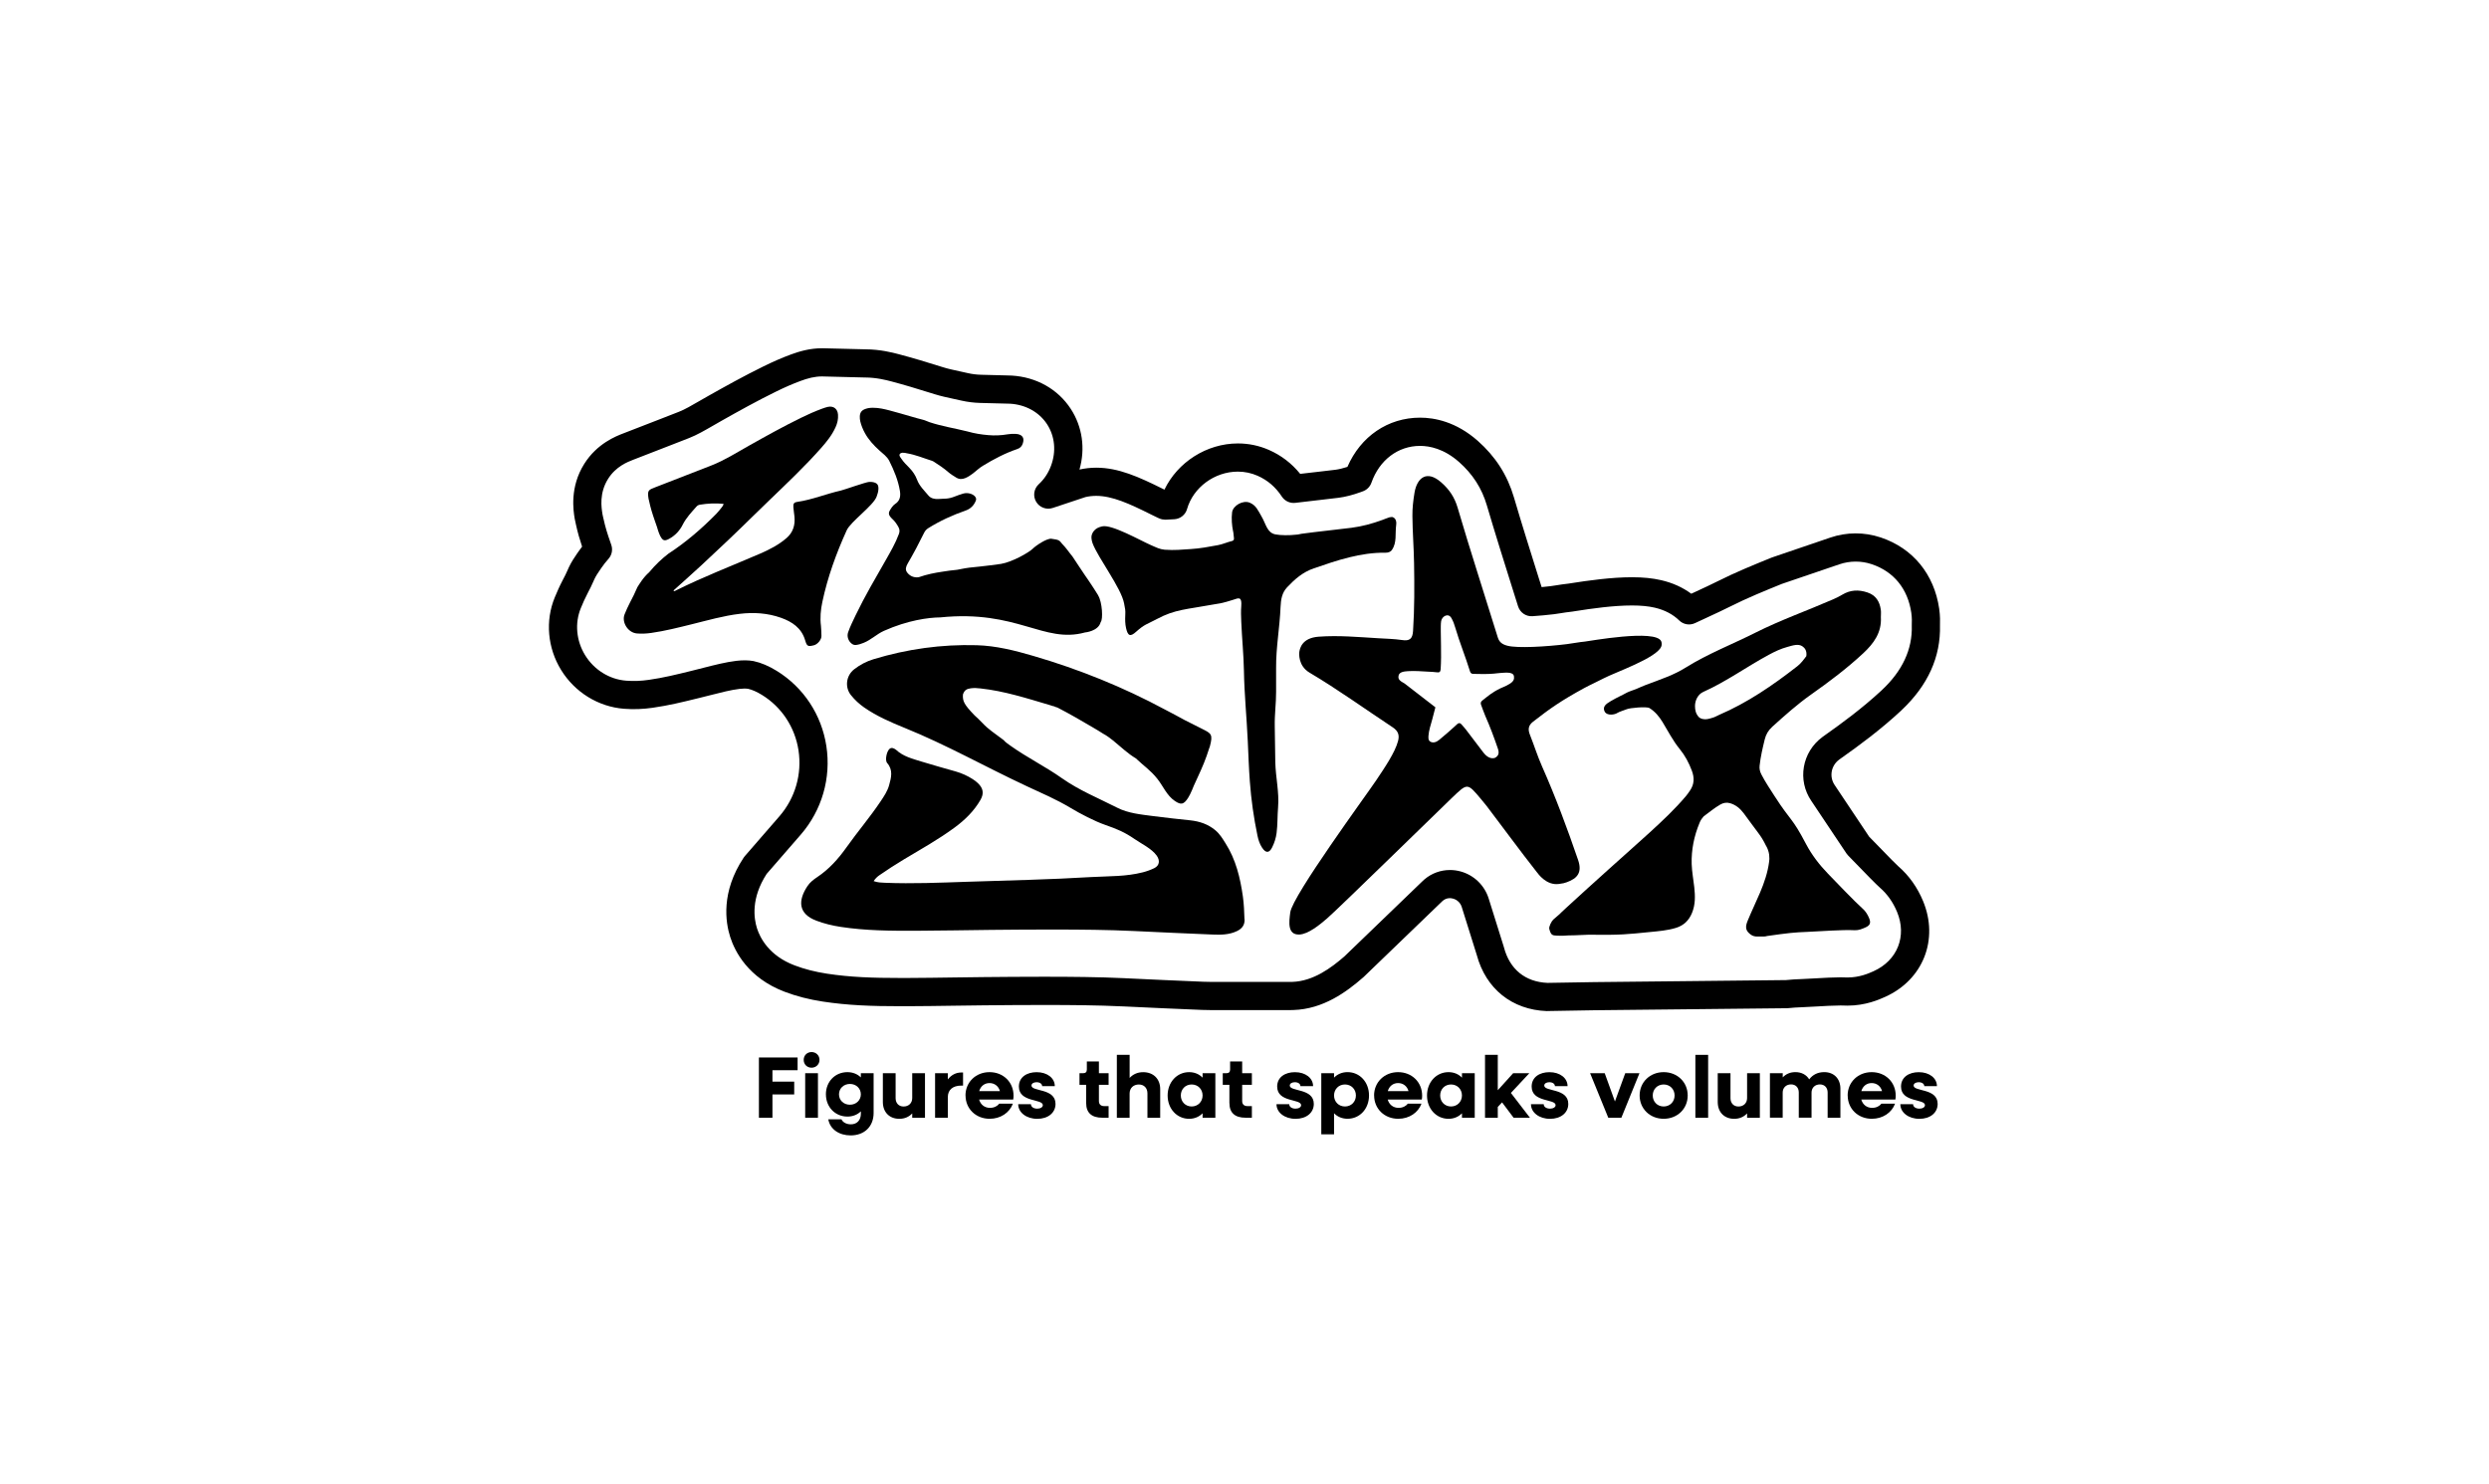 <?xml version="1.0" encoding="UTF-8"?>
<svg xmlns="http://www.w3.org/2000/svg" id="Calque_1" viewBox="0 0 934.16 557.02">
  <defs>
    <style>.cls-1{fill:#000;}.cls-1,.cls-2{stroke-width:0px;}.cls-2{fill:#fff;}</style>
  </defs>
  <rect class="cls-2" width="934.16" height="557.02"></rect>
  <path class="cls-1" d="M329.68,183.7c-.05.96-.35,1.85-.67,2.74-1.24,3.42-9.73,9.35-11.23,12.65-3.93,8.67-7.17,17.57-9.14,26.9-.63,2.99-.9,5.97-.52,9.02.15,1.23.12,2.48.18,3.72.07,1.38-1.45,3.17-2.79,3.51-2.27.58-2.65.44-3.32-1.84-1.36-4.65-4.9-6.99-9.11-8.48-5-1.77-10.2-2.1-15.46-1.47-6.09.72-11.97,2.43-17.9,3.89-5.06,1.25-10.12,2.55-15.3,3.28-1.77.25-3.53.35-5.34.2-3.44-.26-5.86-4.29-4.65-7.21.61-1.47,1.24-2.94,1.98-4.34,1-1.89,1.97-3.8,2.79-5.78.19-.39,1-1.55,1.55-2.37.67-1,1.99-2.53,2.83-3.21,2.45-2.96,4.92-5.22,7.29-7.05,6.58-4.28,12.47-9.37,17.96-14.95.73-.74,1.36-1.58,2.01-2.39.28-.34.58-.69.73-1.36-3.02-.3-5.93-.16-8.83.31-.48.08-.94.26-1.3.67-1.91,2.16-3.89,4.22-5.22,6.86-1.12,2.25-2.85,4.08-5.1,5.3-1.73.94-2.39.69-3.33-1.08-.59-1.12-1.22-3.4-1.22-3.4l-.76-2.19c-1.01-2.9-1.65-4.92-2.26-7.83-.03-.15-.09-.28-.12-.43-.54-3.29-.09-3.44,2.49-4.43,7.01-2.69,13.99-5.43,20.98-8.16,4.98-1.94,9.48-4.81,14.11-7.41,6.41-3.61,12.84-7.19,19.45-10.43,2.63-1.29,5.31-2.5,8.07-3.51.7-.26,1.41-.5,2.14-.67,2.16-.48,3.72.74,3.85,2.95.11,1.63-.23,3.14-.9,4.63-1.34,2.99-3.36,5.51-5.51,7.93-6.15,6.93-12.88,13.29-19.54,19.71-1.86,1.8-3.73,3.59-5.57,5.41-6.45,6.35-13.02,12.59-19.66,18.74-3.42,3.17-6.93,6.27-10.4,9.4-.07.06-.1.17-.17.27.35.3.65,0,.91-.13,10.33-5.16,21.11-9.28,31.69-13.86,3.51-1.52,6.92-3.29,9.85-5.83,2.47-2.15,3.25-4.9,2.95-8.05-.11-1.14-.31-2.26-.4-3.4-.12-1.41.14-1.91,1.49-2.11,5.59-.81,10.81-3.02,16.29-4.24,1.26-.28,9.39-3.21,10.69-3.26.5-.02,1,0,1.48.1,1.56.35,2.04,1.05,1.96,2.65h.01Z"></path>
  <path class="cls-1" d="M412.17,223.59c1.54,2.46,1.87,9.01.94,9.94-.85,3.48-5.89,3.91-5.89,3.91-15.54,4.27-25.35-8.61-54.35-5.65-4.28.03-12.15,1.04-21.12,5.05-2.69,1.2-4.83,3.39-7.62,4.5-.91.36-1.82.68-2.81.79-.61.07-1.1-.07-1.58-.42-1.36-1-1.98-2.8-1.42-4.36.78-2.2,1.82-4.3,2.83-6.41,3.41-7.09,7.42-13.89,11.33-20.74,1.8-3.16,3.62-6.31,4.89-9.73.34-.91.31-1.71-.15-2.55-.58-1.06-1.23-2.05-2.12-2.9-.36-.34-.73-.71-1.03-1.1-.53-.69-.62-1.41-.15-2.21.57-.95,1.14-1.92,2.08-2.54,1.88-1.22,2.04-3.05,1.75-4.85-.65-3.98-2.2-7.71-4.01-11.32-.81-1.61-2.39-2.7-3.73-3.92-2.11-1.92-4.01-3.97-5.38-6.45-.77-1.41-1.38-2.87-1.75-4.42-.15-.63-.2-1.27-.18-1.91.06-1.43.7-2.29,2.12-2.78.44-.15.89-.28,1.34-.34.56-.08,1.13-.08,1.47-.09,2.31,0,4.32.5,6.31,1.02,2.68.71,5.35,1.49,8.01,2.26,1.47.43,2.82.82,4.37,1.2.91.22,1.9.72,2.53.93,4.82,1.59,9.24,2.23,14.19,3.47,2.84.8,5.2,1.16,7.87,1.39,2.43.22,4.85.11,7.24-.3,1.02-.18,2.06-.22,3.08-.16,2.56.15,3.38,1.59,2.6,3.7-.37,1-.93,1.61-2.04,1.99-4.59,1.56-8.84,3.81-12.93,6.3-1.3.79-2.41,1.85-3.61,2.79-.93.72-1.89,1.37-2.99,1.82-1.16.48-2.28.48-3.38-.2-1.04-.64-2.1-1.28-3.01-2.08-1.57-1.38-3.31-2.51-5.06-3.66-.3-.19-.59-.42-.93-.52-3.18-1-6.25-2.33-9.58-2.87-.15-.03-.3-.08-.45-.1-.77-.11-1.7-.26-2.15.41-.38.56.24,1.21.59,1.74.83,1.26,1.92,2.32,2.98,3.4,1.28,1.32,2.29,2.8,2.92,4.5.87,2.35,2.72,4.06,4.28,5.94.89,1.06,2.29,1.36,3.66,1.28.98-.05,1.96-.08,2.93-.14,1.08-.07,2.13-.34,3.14-.74,1.1-.43,2.21-.84,3.34-1.16,1.67-.48,3.69.13,4.48,1.21.36.49.44.94.2,1.51-.72,1.76-1.96,3.01-3.8,3.66-4.92,1.71-9.61,3.85-13.99,6.59-.72.45-1.22,1-1.59,1.75-1.91,3.89-3.93,7.72-6.12,11.47-.64,1.09-1.09,2.26-.32,3.35.95,1.32,2.37,2.04,4.13,1.9.15-.01.31-.04.46-.09,2.86-1,5.79-1.59,8.81-2.03,3.07-.45,1.79-.31,5.43-.7,5.06-1,4.14-.72,8.57-1.22,0,0,6.71-.76,7.89-.99,4.3-.72,10.56-4.34,11.9-5.69,1.18-1.19,5.33-3.97,7.01-3.75,3.03.39,2.99.63,4.07,1.95.93.96,1.18,1.32,1.77,2.04.77.94,1.48,2.02,2.06,2.65.99,1.56,3.48,5.21,4.54,6.83.72,1.01,2.8,4.08,3.49,5.18l1.69,2.68h0Z"></path>
  <path class="cls-1" d="M522.39,194.07c1.11.2,1.86,1.21,1.62,2.99-.46,3.39.33,6.6-1.6,9.39-.56.82-1.47,1.06-2.39,1.05-9.43-.12-18.12,2.84-26.89,5.86-4.22,1.45-7.19,4.09-10.06,7.13-1.94,2.04-2.33,4.63-2.45,7.29-.34,8.1-1.73,15.19-1.68,22.95.02,2.64-.01,6,0,9.03.02,4.36-.59,8.18-.5,12.99.08,4.55.11,9.18.2,13.39.13,5.73,1.52,11.26,1.04,16.98-.27,3.21-.14,6.45-.56,9.65-.25,1.89-.82,3.66-1.66,5.35-1.1,2.21-2.37,2.23-3.76.15-.93-1.39-1.42-2.97-1.76-4.59-1.39-6.69-2.35-13.43-2.85-20.26-.38-5.08-.54-10.09-.78-15.2-.42-9-1.3-17.77-1.44-26.33-.11-6.16-.75-12.3-1-18.45-.09-2.17-.17-3.79,0-5.96.24-3.15-.81-2.84-1.47-2.8-2.89.89-5.24,1.77-8.83,2.23-10.2,1.89-14.52,1.82-21.35,5.48-3.72,1.99-4.65,1.94-7.79,4.77-2.23,2.02-3.14,1.61-3.81-1.39-.34-1.52-.37-3.14-.29-4.71.11-2.19-.05-2.37-.44-4.52-1.04-5.74-9.75-17.05-11.83-22.59-.23-.62-.36-1.31-.42-1.97-.1-.95.35-2.06,1.04-2.8.79-.85,1.61-1.24,2.96-1.56,3.51-.89,14.46,5.35,18.21,6.98,2.29.99,3.3,1.58,5.27,1.78,3.85.28,6.52-.05,9.83-.25,3.45-.21,6.84-.85,10.23-1.48,1.78-.34,3.42-1.12,5.18-1.53.58-.13.86-.5.75-1.16-.15-.89-.11-1.82-.35-2.67-.39-1.85-.64-4.64-.34-6.94.33-2.56,4.13-4.73,6.69-3.6,2.32,1.02,2.97,2.74,4.32,5.06,1.77,3.01,2.08,6.2,5.27,6.82,1.91.37,5.22.41,7.85.09.69-.01,1.34-.25,1.94-.33,6.24-.85,12.51-1.45,18.76-2.25,3.91-.5,7.78-1.55,11.52-2.92,1.63-.59,1.16-.5,2.75-1.02l.89-.11h0Z"></path>
  <path class="cls-1" d="M665.11,272.9c-1.41,1.27-2.33,2.83-2.78,4.7-.79,3.25-1.56,6.51-1.92,9.84-.13,1.18.11,2.23.65,3.28,1.47,2.86,3.27,5.52,5,8.22,6.29,9.76,6.39,7.66,11.79,17.96,2.16,4.1,5.01,7.79,8.24,11.13,2.38,2.46,10.33,10.77,12.91,13.02,1.16,1,1.94,2.27,2.52,3.67.72,1.74.36,2.68-1.33,3.44-1.3.58-2.64,1.15-4.1,1.07-4.65-.25-13.18.44-17.57.61-5.13.2-7.13.4-15.22,1.55-.86.34-2.41.16-3.33.21-1.73.1-2.49-.39-3.26-1.02-1.75-1.43-1.63-2.88-.75-5,1.47-3.55,3.15-7.02,4.65-10.56,1.55-3.68,2.84-7.45,3.36-11.45.15-1.16.13-.93.03-2.55,0,0-.1-1.75-1.23-3.58-.83-1.75-1.82-3.37-3-4.91-1.82-2.37-3.54-4.83-5.34-7.22-1.31-1.73-2.89-3.11-5.05-3.75-1.33-.39-2.51-.2-3.68.46-2.24,1.27-4.2,2.95-6.27,4.45-.97,1.16-1.22,1.59-1.59,2.51-2.04,4.93-3.09,10.08-2.93,15.41.09,2.9.66,5.78.97,8.68.36,3.27.45,6.51-.85,9.67-1.17,2.84-3.1,4.71-6.03,5.61-3.23.99-6.57,1.24-9.9,1.57-8.16.81-10.82,1.18-22.97,1-3.93.09-2.76.2-7.54.26-2.02.13-2.1.17-4.16.09-1.86-.07-2.33-.19-2.96-2.51-.24-.9.9-3.01,1.52-3.54,4.12-3.52.78-.67,4.77-4.34,5.29-4.87,10.64-9.7,15.98-14.51,5.13-4.63,10.33-9.19,15.43-13.85,4.79-4.38,9.53-8.81,13.71-13.8.5-.6.93-1.26,1.38-1.9,1.64-2.37,1.72-4.81.71-7.5-1.11-2.97-2.57-5.69-4.57-8.14-2.54-3.1-4.34-6.69-6.42-10.09-1.28-2.1-2.78-3.93-4.91-5.26-1.06-.66-7.37-.08-8.51.42-.85.37-2.83.93-3.59,1.43-1.01.67-3.67,1.06-4.64-.38-1.01-1.86.22-2.93,2.14-4.04,3.09-1.8,3.74-1.91,6.19-3.27.87-.45,2.72-1.02,3.38-1.3,1.17-.49,2.23-1.01,3.43-1.46,6.21-2.35,10.64-3.75,15.32-6.68,8.25-5.14,17.33-8.65,25.98-13,9.51-4.78,19.53-8.32,29.25-12.56,1.17-.51,2.33-1.08,3.42-1.74,3.03-1.82,6.12-1.94,9.44-.83,3.21,1.08,4.57,3.42,5.02,6.51.13.91.02,1.84.02,2.77.33,5.75-2.65,9.85-6.6,13.53-6.12,5.7-12.77,10.7-19.59,15.51-5.18,3.65-9.91,7.9-14.62,12.14h0ZM645.09,268.44c10.75-4.6,20.29-11.16,29.46-18.31,1.36-1.05,2.39-2.45,3.4-3.81.28-2.19-.72-3.13-1.43-3.64-1.57-1.14-3.81-.32-5.71.2-2.42.66-4.66,1.71-6.86,2.9-8.33,4.48-16.01,10.1-24.68,13.98-2.05.92-3.1,3.23-3.11,5.26,0,1.55.29,2.84,1.31,4.05.75.9,2.33,1.1,3.38.89.7-.09,1.26-.34,1.94-.51.75-.19,1.58-.69,2.29-1h0Z"></path>
  <path class="cls-1" d="M623.48,242.78c.22-.56.28-1.36,0-2.02-2.01-4.69-27.29-.01-28.69.11-2.23.2-4.57.69-6.78.96-7.9.97-18.42,1.57-22.19.61-1.87-.48-3.1-1.25-3.68-3.15-5.01-16.22-10.28-32.37-15.06-48.66-1.17-3.97-3.1-6.82-6.13-9.5-5.53-4.89-9.14-1.62-10.06,3.82-.48,2.9-.83,5.86-.79,8.79.05,5.9.52,11.79.62,17.68.15,8.49.17,16.97-.38,25.46-.19,2.97-1.28,3.85-4.18,3.4-2.94-.44-5.94-.48-8.91-.67-7.44-.44-14.89-1.14-22.34-.58-6.27.46-7.01,4.4-7.23,5.56-.13.69-.52,5.37,3.83,7.95,10.73,6.35,20.81,13.67,31.2,20.52,2.1,1.39,2.57,2.97,2,5.13-1.1,4.3-5.19,10.25-8.12,14.64-3.48,5.22-31.51,43.42-32.33,49.69-.48,3.69-1.1,8.47,3.37,8.33,3.36-.11,7.77-3.72,10.5-6.1,4.62-4.03,42.36-40.98,46.79-45.2,5.87-5.61,5.74-5.74,10.94.47.71.85,1.43,1.7,2.11,2.58,6.28,8.25,12.37,16.63,18.79,24.78.52.65,3.6,5.14,8.34,4.48h0c1.61-.21,2.06-.33,2.94-.65,4.04-1.45,5.84-3.7,4.24-8.36-4.07-11.88-8.44-23.64-13.53-35.13-1.72-3.87-2.98-7.95-4.55-11.89-.79-1.97-.61-3.49,1.16-4.87,6.31-4.93,10.62-7.95,19.2-12.63,2.12-1.16,5.18-2.53,7.31-3.66,4.11-2.18,19.88-7.62,21.61-11.91h-.01ZM527.24,256.65c-1.51-.89-2.72-1.43-2.32-3.06.32-1.31,1.96-1.52,3.49-1.62,2.58-.16,5.17.05,7.75.2,1.03.06,2.07.08,3.09.23,1,.15,1.38-.16,1.45-1.18.19-2.94.18-5.89.13-8.83-.04-2.05-.05-3.42-.08-5.47,0-1.01-.03-2.71.13-3.72.32-1.89,2.71-3.21,3.86-1.15.69,1.23,1.03,2.17,1.43,3.54,1.66,5.65,3.8,10.82,5.53,16.43.2.66.57.97,1.24.97,2.58.03,4.65.16,7.73-.09.77-.06,1.54-.2,2.32-.24,1.66-.08,4.85-.6,5.2,1.14.03.17,0,.21.03.37.24,1.59-1.31,2.43-2.74,3.19h.03c-.74.4-1.55.65-2.31,1.02-3.32,1.61-4.71,2.93-6.9,4.64-.61.48-.67,1-.4,1.69.54,1.36.98,2.77,1.57,4.12,1.77,3.99,3.28,8.06,4.69,12.18.56,1.61.38,2.82-1.25,3.58-.29.14.26-.05-.19.01-1.61.38-3.17-.99-3.95-2.03-2.15-2.88-4.34-5.72-6.52-8.58-.23-.31-.48-.6-.73-.89-1.8-2.16-1.75-2.11-3.79-.17-1.53,1.46-3.2,2.79-4.81,4.18-.95.83-2.11,1.88-3.52,1.55-1.16-.28-1.37-1.11-1.29-2.31.14-2.19.89-4.25,1.45-6.35.4-1.49.78-2.97,1.16-4.46l-11.51-8.9Z"></path>
  <path class="cls-1" d="M467.09,345.1h-.02c-.09-2.84-.2-5.67-.59-8.48-1-7.06-2.64-13.92-6.53-20.03-1.1-1.74-2.16-3.52-3.81-4.89-2.74-2.29-5.9-3.34-9.37-3.72-4.63-.5-9.27-.97-13.9-1.59-4.63-.61-9.43-1.04-13.57-3.16-6.96-3.54-14.24-6.49-20.69-11.03-6.39-4.51-13.09-7.75-19.47-12.31-.68-.49-1.9-1.32-2.41-2-3.64-2.78-5.64-3.93-8.03-6.48-.64-.69-2.29-2.29-2.93-2.84-3.99-4.14-4.53-5.35-4.36-7.87.59-1.69,1.47-2.07,2.91-2.29,1.24-.19,2.47-.09,3.7.05,8.92.97,17.41,3.71,25.95,6.24.3.09.63.17.91.31.41.04.84.17,1.28.41.31.06.63.17.95.34,4.39,2.27,8.8,4.83,13.06,7.34,1.29.76,2.6,1.54,3.89,2.37,1.18.61,2.65,1.69,3.67,2.52,3.49,2.85,5.46,4.86,8.58,6.73,3.07,2.94,5.39,4.33,8.04,7.65,2.26,2.84,3.52,6.26,6.58,8.33,2.35,1.59,3.34,1.33,4.94-1.09,1.01-1.52,2.22-4.71,2.22-4.71l1.4-3.05c1.86-4.02,3.06-6.84,4.34-10.94.07-.2.17-.4.23-.6,1.24-4.64.6-4.93-2.96-6.71-2.15-1.07-4.29-2.16-6.43-3.24-2.43-1.39-4.95-2.63-7.42-3.96-15.75-8.47-32.24-15.12-49.4-20.14-6.97-2.04-14.01-3.83-21.31-4.03-13.18-.37-26.09,1.43-38.7,5.26-2.66.81-5.08,2.08-7.27,3.79-3.05,2.39-3.57,6.78-1.16,9.74,1.42,1.75,3.05,3.28,4.91,4.57,4.68,3.26,9.88,5.52,15.13,7.65,15.98,6.47,30.31,14.64,45.93,21.93,5.5,2.56,11.08,4.94,16.32,8.08,3.77,2.26,9.01,5.02,13.18,6.47,4.39,1.53,7.19,2.69,10.96,5.29,2.61,1.8,6.4,3.58,8.27,6.19,1.33,1.85,1.08,3.76-.9,4.73-1.35.65-2.87,1.21-4.33,1.57-6.41,1.61-11.99,1.38-19.36,1.77-15.52.95-31.1,1.25-46.58,1.77-10.24.34-20.47.79-30.72.38-1.38-.06-2.77-.07-4.33-.63.67-1,1.38-1.67,2.18-2.22,3.01-2.08,6.08-4.07,9.23-5.96,6.43-3.85,12.98-7.5,19.02-11.96,3.85-2.84,7.24-6.14,9.65-10.33,1.39-2.43,1.08-4.34-.94-6.3-.59-.58-1.28-1.07-1.97-1.52-1.97-1.27-4.1-2.22-6.35-2.87-4.32-1.25-8.67-2.41-12.96-3.75-3.31-1.04-6.75-1.87-9.41-4.35-.29-.28-.69-.45-1.07-.61-.49-.2-.97-.15-1.4.21-1.08.9-1.82,4.27-.9,5.33,2.29,2.63,1.51,5.47.74,8.27-.61,2.27-1.94,4.23-3.24,6.17-3.99,5.95-8.65,11.4-12.79,17.24-3.07,4.32-6.53,8.19-10.97,11.15-1.38.92-2.73,1.96-3.66,3.37-3.58,5.4-3.52,10.38,3.33,12.98,2.98,1.13,6.04,1.86,9.18,2.34,9.34,1.43,18.76,1.48,28.17,1.45,9.41-.03,18.81-.24,28.23-.33,7.91-.08,15.83-.14,23.73-.13,10,.01,20,.08,29.99.56,9.82.46,19.63.93,29.46,1.32,3.07.12,6.15.11,9.06-1.27,1.94-.92,2.99-2.26,2.92-4.47h0Z"></path>
  <path class="cls-1" d="M580.74,379.59c-.07,0-.13,0-.2,0-13.04-.49-22.86-8.35-26.28-21.05l-5.65-18.05c-.47-1.5-1.67-2.67-3.2-3.11-.83-.24-2.43-.45-3.9.79-.08.07-.16.14-.24.21l-29.42,28.36c-.06.06-.12.12-.19.17-6.33,5.53-15.04,11.93-26.23,12.28-.28.01-.63.02-.98.02h-30.28c-.08,0-2.32-.04-3.03-.06-9.93-.39-20.02-.87-28.92-1.29l-.73-.03c-9.72-.46-19.58-.52-28.83-.53h-1.47c-7.31,0-14.58.06-21.99.13-3.65.04-7.3.09-10.95.14-6.21.09-11.8.17-17.44.19h-3.04c-10.57,0-19.55-.3-29.01-1.75-5.19-.79-9.87-2-14.31-3.69-13.66-5.19-18.64-15.09-20.39-20.54-1.79-5.58-3.52-16.87,5.05-29.8.13-.19.26-.37.41-.54l13.02-15c5.9-6.8,8.51-15.82,7.15-24.73-1.32-8.67-6.31-16.24-13.68-20.79-1.91-1.18-3.72-1.98-5.23-2.32-.82-.13-1.89-.13-3.2.02-3.21.38-7,1.35-11.02,2.38-1.26.33-2.54.65-3.82.96l-1.27.31c-5.16,1.27-10.5,2.59-16.49,3.44-3.67.52-7.04.67-10.81.38-9.62-.75-18.43-6.19-23.58-14.56-5.11-8.3-6-18.49-2.37-27.27.83-2,1.76-4.16,2.98-6.48.67-1.27,1.36-2.61,1.82-3.72.13-.33.3-.71.48-1.08.99-2.09,2.09-3.71,3.07-5.14l.37-.53c.45-.67.97-1.38,1.53-2.1-.89-2.65-1.62-5.14-2.29-8.19-.19-.72-.35-1.47-.48-2.25,0-.04-.01-.08-.02-.12h0c-.48-2.92-1.92-11.77,3.62-20.54,4.81-7.62,11.92-10.36,14.6-11.39,4.4-1.69,8.81-3.41,13.12-5.09l1.62-.63c2.06-.81,4.13-1.62,6.2-2.42,2.11-.82,4.79-2.37,7.63-4.02,1.07-.62,2.16-1.25,3.27-1.87,6.48-3.65,13.42-7.52,20.69-11.09,3.8-1.87,7.14-3.32,10.48-4.55,1.45-.53,3.2-1.12,5.28-1.59,2.12-.48,4.28-.72,6.41-.72.04,0,.09,0,.13,0l16.08.4c5.59.03,10.08,1.2,12.49,1.83,2.61.68,5.05,1.39,7.42,2.08l.62.18,8.7,2.67c1.75.55,3.74.98,6.05,1.48l.51.11c.81.18,1.67.37,2.57.57,1.66.38,3.33.59,4.99.63l9.29.24c.76,0,1.53.02,2.28.07,9.25.55,17.31,5.1,22.13,12.48,4.38,6.72,5.54,14.91,3.28,22.8,2.04-.46,4.16-.7,6.3-.7,8.36,0,15.96,3.46,25.04,7.97l.49.24s.04.02.06.03c4.91-10.27,15.83-17.34,27.57-17.34,4.05,0,7.96.82,11.63,2.43,4.63,2.03,8.57,5.05,11.75,8.99,1.72-.2,3.42-.4,5.1-.59l.97-.11c2.42-.28,4.74-.54,7.06-.83,1.35-.17,2.89-.54,4.59-1.09,4.97-11.46,15.22-18.48,27.29-18.48,5.37,0,13.48,1.51,21.61,8.68,6.69,5.92,11.14,12.87,13.6,21.24,3,10.21,6.29,20.64,9.46,30.74l.13.4c.27.85.54,1.7.81,2.56,1.15-.11,2.29-.23,3.39-.37.44-.05.94-.13,1.49-.22l.47-.07c1.33-.21,2.99-.48,4.87-.68l.51-.08c6.77-1.07,15.47-2.29,23.2-2.29,4.16,0,7.75.36,10.96,1.11,4.27.99,8.04,2.7,11.27,5.08.52-.24,1.04-.48,1.56-.72l.31-.15c2.78-1.28,5.4-2.49,7.88-3.74,6.92-3.48,13.72-6.24,20.3-8.91l.12-.05c.09-.04.19-.07.28-.1l21.77-7.42c6.07-2.07,12.75-2.09,18.83-.05l.13.04c12,4.04,19.97,13.77,21.86,26.68.4,2.73.34,5.05.3,6.26.31,11.86-4.53,22.57-14.39,31.85-.07.08-.15.15-.23.23-7.68,7.15-15.91,13.19-22.23,17.65-.32.23-.65.47-.98.71-3.07,2.26-3.81,6.46-1.68,9.57l12.93,19.36.72.74c7.82,8.12,9.81,10.02,10.31,10.46,3.96,3.44,7.06,7.81,9.2,12.96,6,14.44.02,29.58-14.22,35.98-2.22,1-7.34,3.29-14.12,3.29-.54,0-1.1,0-1.65-.04-.2-.01-.49-.02-.97-.02-2.54,0-6.57.23-9.23.39-1.84.11-3.58.21-5.04.26-2.28.09-3.53.16-5.34.35-.17.02-.34.03-.51.03l-72.24.76-17.61.3s-.06,0-.09,0ZM544.19,326.62c1.39,0,2.79.2,4.17.59,4.95,1.43,8.82,5.21,10.36,10.11l5.68,18.15c.02.07.04.15.06.22,2.18,8.23,7.99,12.95,16.34,13.31l17.49-.29,72.02-.76c2.16-.23,3.73-.3,5.82-.38,1.4-.05,3.06-.15,4.82-.25,3.69-.21,7.21-.41,9.84-.41.9,0,1.42.02,1.65.04.28.02.63.02.97.02,4.52,0,7.93-1.53,9.76-2.35,8.98-4.04,12.6-13.2,8.82-22.28-1.51-3.63-3.66-6.68-6.41-9.07-1.34-1.18-5.01-4.9-10.96-11.07l-1.04-1.08c-.22-.23-.41-.47-.59-.73l-13.16-19.69c-5.33-7.78-3.52-18.35,4.16-24.01.39-.28.77-.56,1.15-.83,5.99-4.23,13.76-9.92,20.91-16.55.07-.07.14-.15.22-.21,7.73-7.21,11.52-15.34,11.25-24.19,0-.12,0-.24,0-.36.04-.97.1-2.6-.18-4.51-1.31-8.97-6.57-15.43-14.79-18.2l-.12-.04c-3.87-1.3-8.15-1.28-12.04.04l-21.63,7.37c-6.38,2.59-12.97,5.26-19.5,8.55-2.63,1.33-5.34,2.57-8.2,3.9l-.32.15c-1.51.7-3.04,1.4-4.56,2.12-2,.94-4.37.55-5.95-1-2.37-2.31-5.45-3.92-9.15-4.79-2.42-.56-5.22-.83-8.57-.83-6.99,0-15.16,1.15-21.49,2.16l-.65.1c-.11.02-.23.04-.34.05-1.64.17-3.19.42-4.44.62l-.47.07c-.71.11-1.37.21-1.89.28-2.57.31-5.38.57-8.08.75-2.42.17-4.66-1.37-5.39-3.7-.69-2.21-1.38-4.41-2.07-6.57l-.13-.41c-3.19-10.14-6.49-20.63-9.52-30.93-1.88-6.41-5.3-11.74-10.46-16.3-5.64-4.98-11.06-6.03-14.6-6.03-8.27,0-15.27,5.3-18.26,13.82-.5,1.42-1.58,2.57-2.98,3.14l-.26.1c-.12.05-.33.14-.75.28-2.98,1.08-5.79,1.81-8.3,2.13-2.37.3-4.73.57-7.2.85l-.96.11c-2.64.3-5.35.61-8.09.95-2.01.25-3.97-.66-5.08-2.35-2.36-3.6-5.35-6.16-9.14-7.83-2.32-1.02-4.8-1.54-7.38-1.54-8.71,0-16.73,5.91-19.06,14.05-.61,2.14-2.49,3.66-4.71,3.82-1.28.09-2.35.16-3.42.18-.77-.02-1.52-.14-2.22-.45-.17-.07-.27-.12-.39-.17-.07-.03-.13-.05-.19-.08-.38-.17-1.4-.67-2.33-1.13l-.5-.25c-7.83-3.9-14.29-6.87-20.34-6.87-1.38,0-2.73.15-4.02.45l-12.29,4.09c-2.37.79-4.96-.18-6.23-2.33-1.27-2.15-.86-4.89.98-6.58,2.05-1.88,3.6-4.22,4.61-6.95,2-5.39,1.45-11.06-1.49-15.58-2.97-4.54-8.03-7.35-13.9-7.7-.62-.04-1.26-.03-1.86-.05l-9.35-.24c-2.35-.06-4.72-.36-7.05-.88-.87-.2-1.7-.38-2.49-.55l-.49-.11c-2.56-.55-4.76-1.03-6.94-1.71l-9.13-2.8c-2.3-.67-4.68-1.36-7.11-2-2.14-.56-5.67-1.48-9.96-1.5-.04,0-.07,0-.11,0l-16.06-.4c-1.34,0-2.69.16-4.04.46-1.5.34-2.79.78-3.96,1.21-2.97,1.09-5.98,2.4-9.45,4.11-7.03,3.45-13.81,7.23-20.16,10.81-1.05.59-2.1,1.2-3.14,1.8-3.22,1.86-6.25,3.61-9.12,4.73-2.06.8-4.12,1.6-6.18,2.41l-1.62.63c-4.33,1.69-8.76,3.42-13.17,5.11-2.12.82-6.52,2.51-9.45,7.16-3.4,5.38-2.51,10.85-2.13,13.18,0,0,0,.01,0,.02,0,.01,0,.03,0,.04.08.5.19.99.31,1.43.02.08.04.15.06.23.72,3.29,1.5,5.77,2.61,8.93l.34.99c.62,1.81.22,3.81-1.05,5.23-1,1.12-1.98,2.37-2.69,3.43l-.39.57c-.87,1.26-1.61,2.35-2.24,3.69-.1.2-.18.39-.26.59-.65,1.55-1.46,3.13-2.24,4.62-1.02,1.94-1.84,3.83-2.56,5.59-2.33,5.65-1.73,12.27,1.61,17.69,3.38,5.5,9.13,9.07,15.38,9.56,2.97.22,5.6.11,8.51-.31,5.46-.77,10.53-2.03,15.44-3.24l1.29-.32c1.24-.3,2.48-.62,3.71-.94,4.18-1.07,8.5-2.17,12.42-2.64,2.44-.28,4.49-.25,6.32.07.07.01.14.02.2.04,2.75.58,5.67,1.82,8.69,3.69,10.02,6.18,16.79,16.46,18.58,28.2,1.83,11.99-1.67,24.11-9.62,33.26l-12.79,14.73c-5.92,9.12-4.81,16.71-3.62,20.44,1.17,3.63,4.55,10.27,14.08,13.89,3.73,1.42,7.71,2.44,12.15,3.12,8.8,1.35,17.32,1.62,27.41,1.62h3.02c5.57-.02,11.13-.1,17.29-.19,3.68-.05,7.35-.11,11.01-.14,7.45-.07,14.74-.13,22.1-.13h1.47c9.39.01,19.38.07,29.33.54l.73.04c8.88.42,18.95.89,28.84,1.29.65.02,2.69.06,2.7.06h30.2c.19,0,.38,0,.57,0,7.87-.25,14.59-5.24,19.59-9.59l29.33-28.27c.24-.23.48-.45.72-.65,2.68-2.28,6.06-3.49,9.51-3.49Z"></path>
  <path class="cls-1" d="M284.82,397h14.53v4.79h-9.44v4.29h8.17v4.79h-8.17v8.75h-5.08v-22.63Z"></path>
  <path class="cls-1" d="M301.64,397.89c0-1.67,1.28-2.92,2.95-2.92s2.98,1.25,2.98,2.92-1.28,2.95-2.98,2.95-2.95-1.25-2.95-2.95ZM302.2,402.9h4.79v16.72h-4.79v-16.72Z"></path>
  <path class="cls-1" d="M309.97,410.84c0-4.75,3.44-8.33,8.07-8.33,2.03,0,3.77.72,5.05,1.97v-1.57h4.79v14.92c0,5.08-3.44,8.43-8.62,8.43-4.36,0-7.74-2.33-8.39-6.03h4.95c.49,1.12,1.87,1.87,3.51,1.87,2.29,0,3.77-1.51,3.77-4.03v-.85c-1.28,1.25-3.02,1.97-5.05,1.97-4.62,0-8.07-3.61-8.07-8.33ZM323.09,410.84c0-2.23-1.77-3.9-4.1-3.9s-4.1,1.67-4.1,3.9,1.74,3.9,4.1,3.9,4.1-1.71,4.1-3.9Z"></path>
  <path class="cls-1" d="M331.35,413.73v-10.82h4.79v9.38c0,1.87,1.18,3.12,2.98,3.12,1.93,0,3.25-1.28,3.25-3.18v-9.31h4.79v16.72h-4.79v-1.64c-1.25,1.34-2.89,2.03-4.85,2.03-3.71,0-6.17-2.49-6.17-6.3Z"></path>
  <path class="cls-1" d="M350.95,402.9h4.79v2.33c1.28-1.64,3.02-2.59,5.05-2.59h.66v4.92h-.66c-3.25,0-5.05,1.67-5.05,4.26v7.8h-4.79v-16.72Z"></path>
  <path class="cls-1" d="M362.36,411.27c0-4.98,3.87-8.76,9.02-8.76s9.02,3.74,9.02,8.85c0,.46-.03,1.02-.13,1.44h-12.79c.53,1.9,2.07,3.12,4.07,3.12,1.54,0,2.79-.66,3.48-1.57h5.12c-1.25,3.38-4.59,5.67-8.72,5.67-5.18,0-9.05-3.77-9.05-8.75ZM367.51,409.63h7.77c-.49-1.84-2-3.02-3.9-3.02s-3.34,1.18-3.87,3.02Z"></path>
  <path class="cls-1" d="M382.14,414.55h4.79c0,.98.98,1.67,2.36,1.67,1.21,0,2.1-.56,2.1-1.31,0-2.46-8.99-.95-8.99-6.98,0-3.54,2.98-5.41,6.66-5.41,4,0,6.82,2.23,6.82,5.25h-4.75c0-.89-.89-1.48-2.1-1.48-1.08,0-1.9.49-1.9,1.25,0,2.36,9.02.92,9.02,6.89,0,3.34-2.79,5.61-6.85,5.61s-7.15-2.36-7.15-5.48Z"></path>
  <path class="cls-1" d="M407.64,414.19v-6.92h-2.49v-4.36h1.38c.92,0,1.38-.46,1.38-1.38v-3.02h4.53v4.39h3.64v4.36h-3.64v6.13c0,1.18.72,1.87,1.97,1.87h1.67v4.36h-2.39c-3.97,0-6.03-1.87-6.03-5.44Z"></path>
  <path class="cls-1" d="M419.18,396.02h4.79v8.66c1.31-1.41,3.02-2.16,5.08-2.16,3.84,0,6.39,2.53,6.39,6.36v10.76h-4.79v-9.15c0-2.03-1.28-3.34-3.21-3.34-2.07,0-3.48,1.34-3.48,3.41v9.08h-4.79v-23.61Z"></path>
  <path class="cls-1" d="M438.23,411.27c0-4.98,3.48-8.76,8.07-8.76,2.03,0,3.77.75,5.05,2.07v-1.67h4.79v16.72h-4.79v-1.67c-1.28,1.31-3.02,2.07-5.05,2.07-4.59,0-8.07-3.77-8.07-8.75ZM451.35,411.27c0-2.36-1.74-4.13-4.1-4.13s-4.07,1.77-4.07,4.13,1.74,4.13,4.07,4.13,4.1-1.77,4.1-4.13Z"></path>
  <path class="cls-1" d="M461.41,414.19v-6.92h-2.49v-4.36h1.38c.92,0,1.38-.46,1.38-1.38v-3.02h4.53v4.39h3.64v4.36h-3.64v6.13c0,1.18.72,1.87,1.97,1.87h1.67v4.36h-2.39c-3.97,0-6.03-1.87-6.03-5.44Z"></path>
  <path class="cls-1" d="M479.08,414.55h4.79c0,.98.98,1.67,2.36,1.67,1.21,0,2.1-.56,2.1-1.31,0-2.46-8.99-.95-8.99-6.98,0-3.54,2.98-5.41,6.66-5.41,4,0,6.82,2.23,6.82,5.25h-4.75c0-.89-.89-1.48-2.1-1.48-1.08,0-1.9.49-1.9,1.25,0,2.36,9.02.92,9.02,6.89,0,3.34-2.79,5.61-6.85,5.61s-7.15-2.36-7.15-5.48Z"></path>
  <path class="cls-1" d="M495.9,402.9h4.79v1.67c1.28-1.31,3.02-2.07,5.05-2.07,4.62,0,8.07,3.77,8.07,8.76s-3.44,8.75-8.07,8.75c-2.03,0-3.77-.75-5.05-2.07v7.9h-4.79v-22.95ZM508.89,411.27c0-2.36-1.74-4.13-4.1-4.13s-4.1,1.77-4.1,4.13,1.74,4.13,4.1,4.13,4.1-1.77,4.1-4.13Z"></path>
  <path class="cls-1" d="M515.71,411.27c0-4.98,3.87-8.76,9.02-8.76s9.02,3.74,9.02,8.85c0,.46-.03,1.02-.13,1.44h-12.79c.53,1.9,2.07,3.12,4.07,3.12,1.54,0,2.79-.66,3.48-1.57h5.12c-1.25,3.38-4.59,5.67-8.72,5.67-5.18,0-9.05-3.77-9.05-8.75ZM520.86,409.63h7.77c-.49-1.84-2-3.02-3.9-3.02s-3.34,1.18-3.87,3.02Z"></path>
  <path class="cls-1" d="M535.58,411.27c0-4.98,3.48-8.76,8.07-8.76,2.03,0,3.77.75,5.05,2.07v-1.67h4.79v16.72h-4.79v-1.67c-1.28,1.31-3.02,2.07-5.05,2.07-4.59,0-8.07-3.77-8.07-8.75ZM548.69,411.27c0-2.36-1.74-4.13-4.1-4.13s-4.07,1.77-4.07,4.13,1.74,4.13,4.07,4.13,4.1-1.77,4.1-4.13Z"></path>
  <path class="cls-1" d="M557.35,396.02h4.79v13.28l5.77-6.39h6.07l-6.92,7.41,7.15,9.31h-6.13l-4.33-5.77-1.61,1.71v4.07h-4.79v-23.61Z"></path>
  <path class="cls-1" d="M574.59,414.55h4.79c0,.98.98,1.67,2.36,1.67,1.21,0,2.1-.56,2.1-1.31,0-2.46-8.99-.95-8.99-6.98,0-3.54,2.98-5.41,6.66-5.41,4,0,6.82,2.23,6.82,5.25h-4.75c0-.89-.89-1.48-2.1-1.48-1.08,0-1.9.49-1.9,1.25,0,2.36,9.02.92,9.02,6.89,0,3.34-2.79,5.61-6.85,5.61s-7.15-2.36-7.15-5.48Z"></path>
  <path class="cls-1" d="M596.79,402.9h5.48l3.84,10.62,3.87-10.62h5.34l-6.79,16.72h-4.92l-6.82-16.72Z"></path>
  <path class="cls-1" d="M615.38,411.27c0-4.98,3.87-8.76,9.02-8.76s9.02,3.77,9.02,8.76-3.87,8.75-9.02,8.75-9.02-3.77-9.02-8.75ZM628.5,411.27c0-2.36-1.74-4.13-4.1-4.13s-4.1,1.77-4.1,4.13,1.74,4.13,4.1,4.13,4.1-1.77,4.1-4.13Z"></path>
  <path class="cls-1" d="M636.3,396.02h4.79v23.61h-4.79v-23.61Z"></path>
  <path class="cls-1" d="M644.69,413.73v-10.82h4.79v9.38c0,1.87,1.18,3.12,2.98,3.12,1.93,0,3.25-1.28,3.25-3.18v-9.31h4.79v16.72h-4.79v-1.64c-1.25,1.34-2.89,2.03-4.85,2.03-3.71,0-6.17-2.49-6.17-6.3Z"></path>
  <path class="cls-1" d="M664.3,402.9h4.79v1.57c1.25-1.31,2.85-1.97,4.75-1.97,2.33,0,4.16,1.02,5.18,2.72,1.34-1.77,3.25-2.72,5.64-2.72,3.64,0,6.07,2.46,6.07,6.2v10.92h-4.79v-9.48c0-1.8-1.15-3.02-2.89-3.02-1.87,0-3.15,1.25-3.15,3.08v9.41h-4.79v-9.48c0-1.8-1.15-3.02-2.89-3.02-1.87,0-3.15,1.25-3.15,3.08v9.41h-4.79v-16.72Z"></path>
  <path class="cls-1" d="M693.45,411.27c0-4.98,3.87-8.76,9.02-8.76s9.02,3.74,9.02,8.85c0,.46-.03,1.02-.13,1.44h-12.79c.53,1.9,2.07,3.12,4.07,3.12,1.54,0,2.79-.66,3.48-1.57h5.12c-1.25,3.38-4.59,5.67-8.72,5.67-5.18,0-9.05-3.77-9.05-8.75ZM698.59,409.63h7.77c-.49-1.84-2-3.02-3.9-3.02s-3.34,1.18-3.87,3.02Z"></path>
  <path class="cls-1" d="M713.22,414.55h4.79c0,.98.98,1.67,2.36,1.67,1.21,0,2.1-.56,2.1-1.31,0-2.46-8.99-.95-8.99-6.98,0-3.54,2.98-5.41,6.66-5.41,4,0,6.82,2.23,6.82,5.25h-4.75c0-.89-.89-1.48-2.1-1.48-1.08,0-1.9.49-1.9,1.25,0,2.36,9.02.92,9.02,6.89,0,3.34-2.79,5.61-6.85,5.61s-7.15-2.36-7.15-5.48Z"></path>
</svg>
